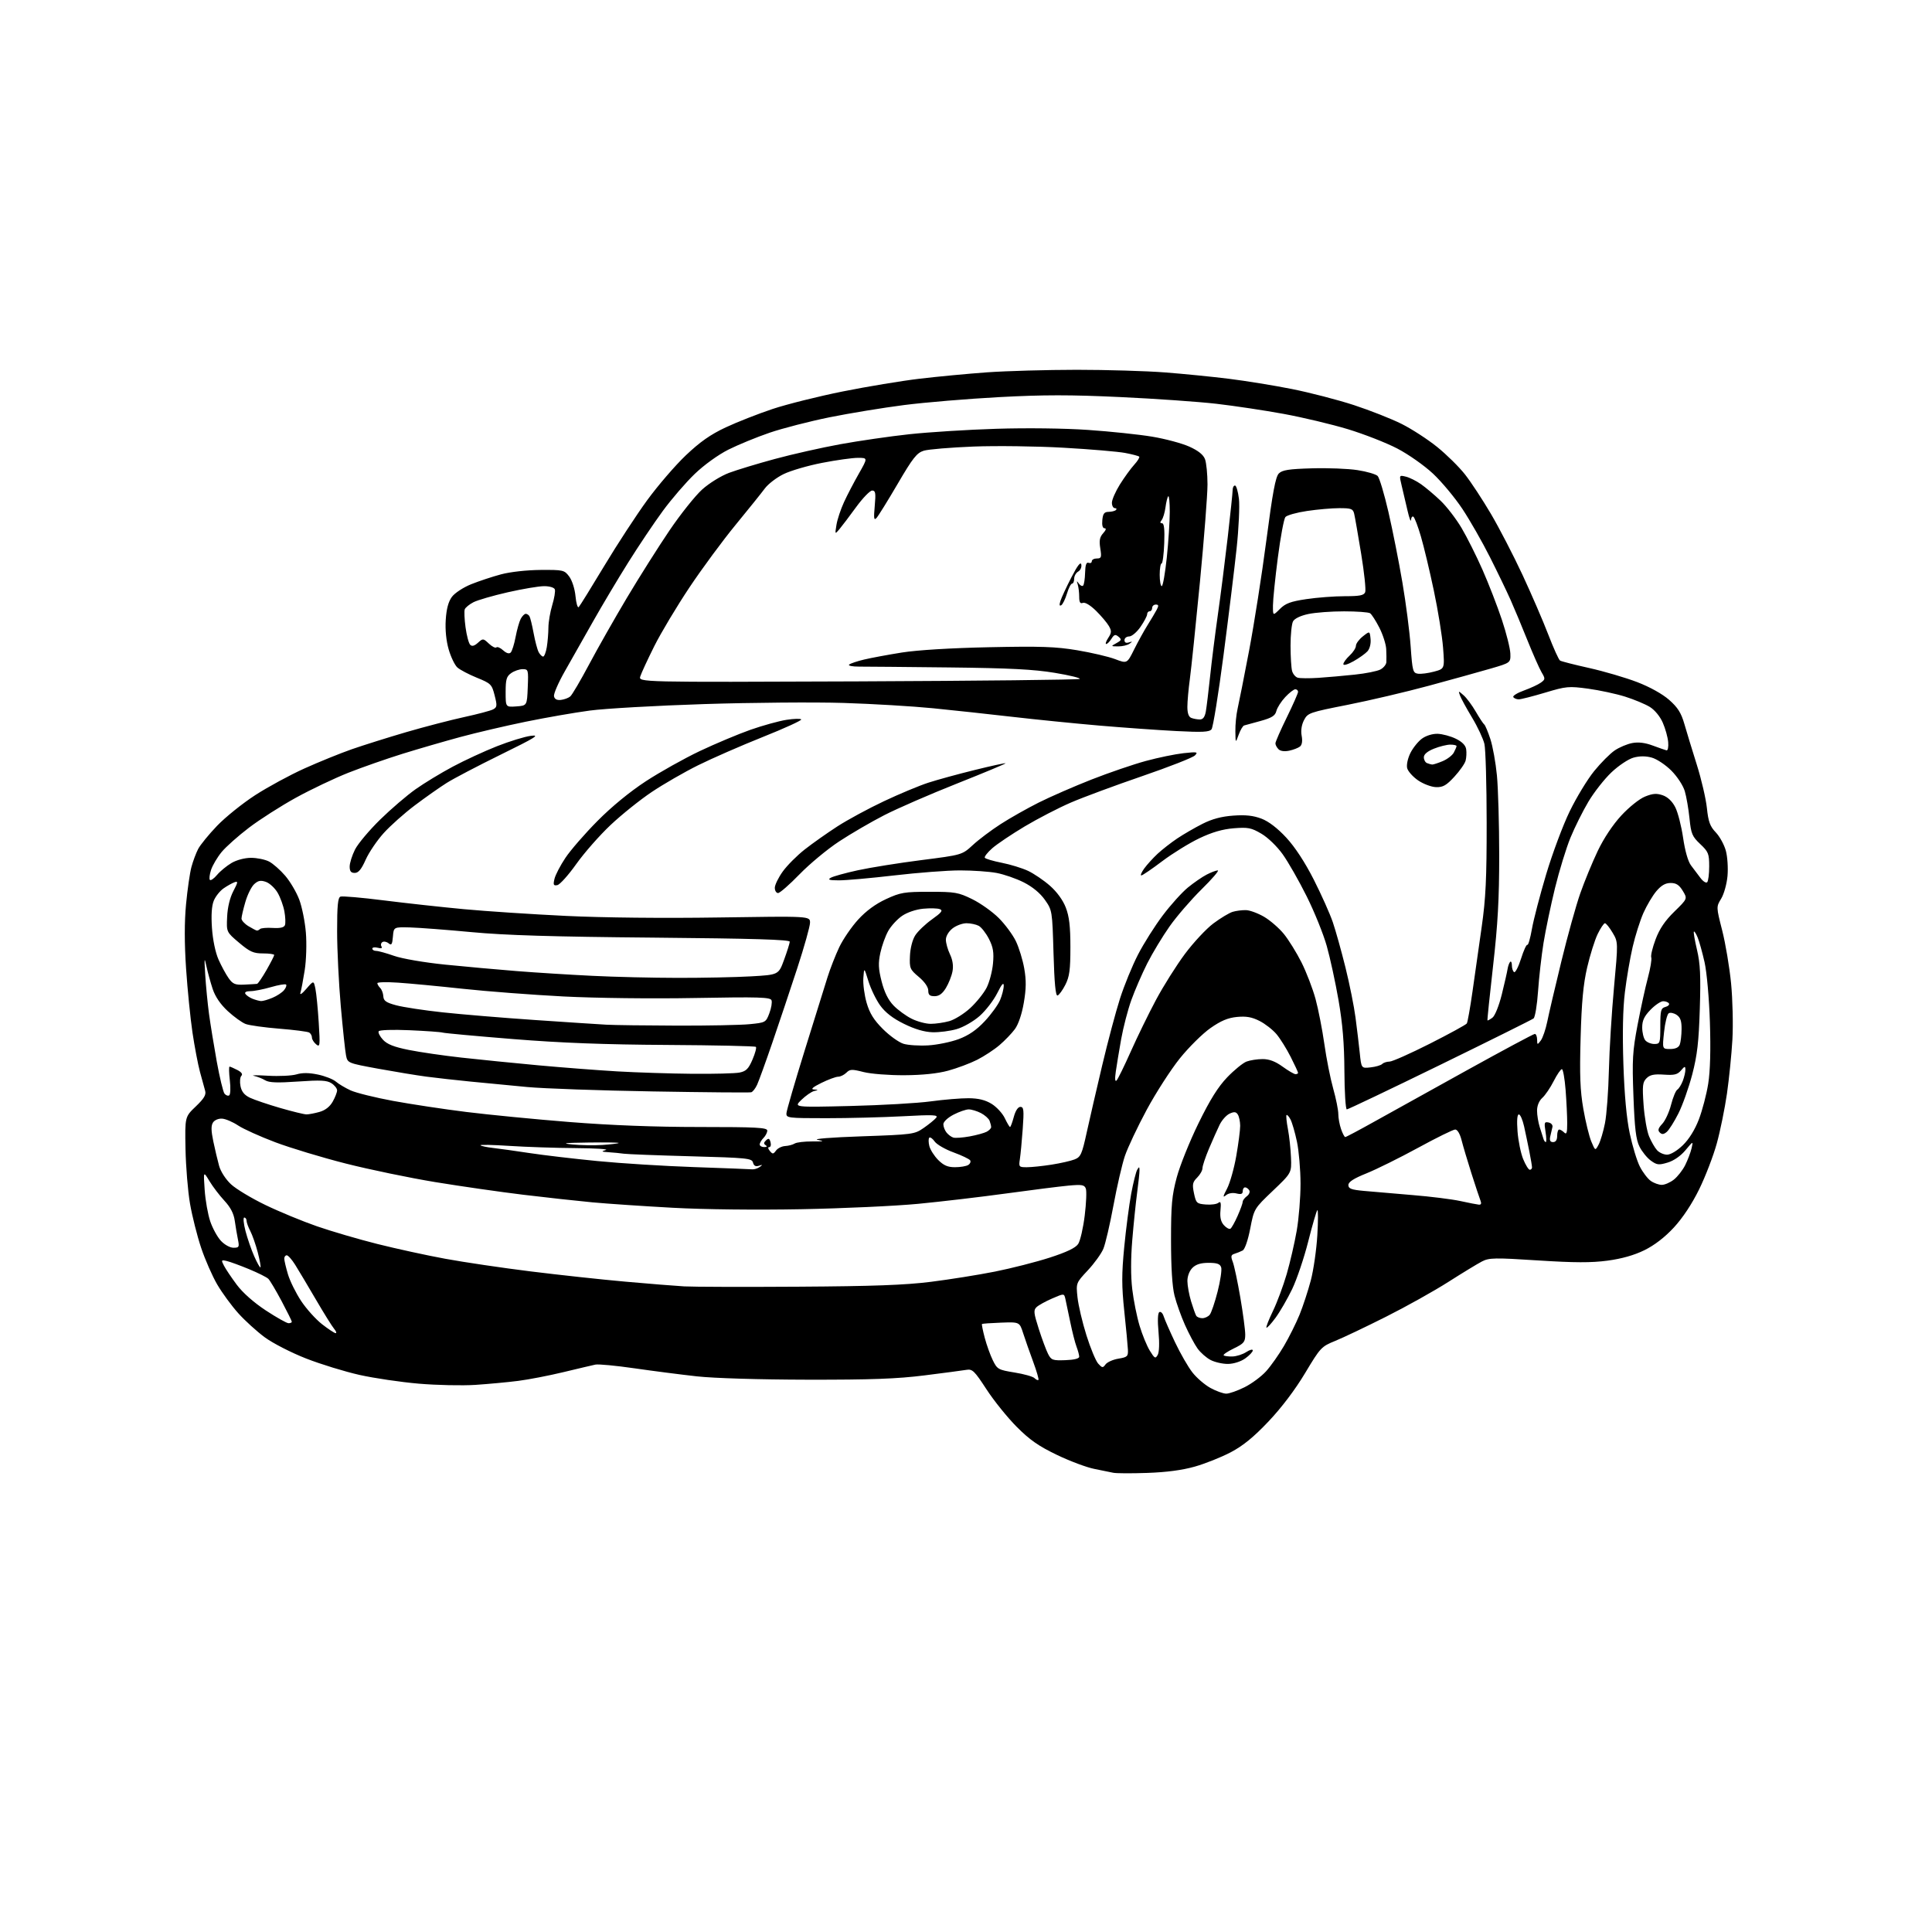 <?xml version="1.0" encoding="UTF-8" standalone="no"?>
<svg 
  version="1.1" 
  xmlns="http://www.w3.org/2000/svg" 
  xmlns:xlink="http://www.w3.org/1999/xlink" 
  xmlns:svg="http://www.w3.org/2000/svg"
  xmlns:rdf="http://www.w3.org/1999/02/22-rdf-syntax-ns#"
  xmlns:cc="http://creativecommons.org/ns#"
  xmlns:dc="http://purl.org/dc/elements/1.1/"
  viewBox="0 0 768 768"
  width="768"
  height="768"
>
<style>svg {background-color: white; }</style>"
<path stroke="none" fill="black" fill-rule="evenodd" d="M456.00,585.51C449.68,585.73 443.60,585.70 442.50,585.44C441.40,585.19 438.02,584.50 435.00,583.91C431.98,583.32 425.29,580.82 420.14,578.34C412.86,574.85 409.31,572.37 404.14,567.17C400.49,563.50 395.09,556.81 392.15,552.29C387.35,544.92 386.54,544.13 384.15,544.54C382.69,544.78 375.20,545.78 367.50,546.74C356.61,548.11 346.29,548.49 321.00,548.45C301.77,548.41 283.80,547.87 277.00,547.12C270.68,546.42 259.51,544.98 252.18,543.92C244.86,542.86 237.88,542.20 236.68,542.45C235.48,542.70 229.78,544.05 224.00,545.44C218.22,546.83 210.12,548.40 206.00,548.92C201.88,549.45 194.22,550.16 189.00,550.51C183.78,550.85 173.65,550.64 166.50,550.03C159.35,549.42 148.73,547.85 142.90,546.55C137.07,545.24 127.52,542.31 121.67,540.02C115.78,537.72 108.46,533.96 105.26,531.61C102.09,529.27 97.34,524.96 94.71,522.02C92.07,519.09 88.32,513.97 86.37,510.64C84.42,507.32 81.53,500.73 79.95,496.01C78.37,491.29 76.38,483.39 75.53,478.46C74.68,473.53 73.88,463.75 73.74,456.73C73.50,443.96 73.50,443.96 77.83,439.83C81.12,436.69 82.01,435.20 81.55,433.60C81.22,432.45 80.30,429.08 79.50,426.13C78.70,423.17 77.36,416.12 76.51,410.44C75.67,404.77 74.53,393.35 73.97,385.06C73.29,374.96 73.29,366.51 73.96,359.42C74.51,353.61 75.47,346.97 76.09,344.67C76.70,342.38 77.91,339.15 78.76,337.50C79.61,335.86 83.01,331.69 86.31,328.25C89.61,324.82 96.41,319.35 101.41,316.11C106.42,312.87 115.23,308.08 121.01,305.48C126.78,302.88 135.28,299.43 139.89,297.82C144.50,296.22 154.23,293.16 161.50,291.03C168.78,288.91 179.12,286.22 184.49,285.05C189.85,283.89 195.05,282.51 196.02,281.99C197.61,281.14 197.68,280.54 196.62,276.41C195.51,272.03 195.14,271.67 189.55,269.40C186.31,268.08 182.82,266.24 181.80,265.32C180.79,264.40 179.24,261.19 178.37,258.20C177.37,254.77 176.93,250.38 177.19,246.38C177.47,242.03 178.24,239.15 179.64,237.26C180.78,235.72 184.17,233.50 187.30,232.24C190.39,231.00 195.75,229.22 199.21,228.30C202.85,227.33 209.46,226.60 214.88,226.56C223.91,226.50 224.33,226.60 226.27,229.18C227.41,230.70 228.49,234.06 228.77,236.99C229.04,239.82 229.62,241.77 230.06,241.32C230.50,240.87 235.05,233.52 240.18,225.00C245.30,216.47 252.98,204.72 257.23,198.89C261.49,193.06 268.41,185.01 272.62,181.01C278.28,175.64 282.43,172.73 288.49,169.89C293.00,167.78 301.38,164.49 307.10,162.58C312.82,160.68 325.38,157.54 335.00,155.61C344.62,153.68 358.35,151.40 365.50,150.55C372.65,149.70 384.80,148.55 392.50,148.00C400.20,147.46 416.20,147.01 428.05,147.00C439.90,147.00 455.65,147.47 463.05,148.04C470.45,148.61 481.90,149.75 488.50,150.57C495.10,151.39 506.35,153.21 513.50,154.63C520.65,156.05 531.76,158.93 538.20,161.03C544.63,163.14 553.18,166.51 557.20,168.53C561.21,170.54 567.56,174.66 571.30,177.68C575.04,180.70 580.03,185.62 582.38,188.62C584.73,191.61 589.36,198.66 592.67,204.28C595.98,209.90 601.62,220.80 605.21,228.50C608.79,236.20 613.41,246.89 615.47,252.26C617.53,257.62 619.63,262.27 620.15,262.59C620.66,262.91 625.90,264.25 631.79,265.56C637.68,266.88 646.23,269.39 650.79,271.14C655.84,273.08 660.81,275.84 663.51,278.21C666.96,281.25 668.29,283.37 669.57,287.81C670.47,290.94 672.69,298.23 674.51,304.00C676.33,309.77 678.13,317.52 678.52,321.22C679.09,326.68 679.76,328.49 682.06,330.90C683.61,332.53 685.41,335.81 686.05,338.18C686.70,340.56 686.99,345.08 686.71,348.22C686.43,351.37 685.30,355.42 684.20,357.22C682.21,360.50 682.21,360.50 684.60,369.87C685.91,375.02 687.50,384.47 688.13,390.87C688.75,397.27 688.99,407.31 688.66,413.19C688.33,419.07 687.35,428.75 686.50,434.69C685.64,440.64 683.83,449.55 682.46,454.50C681.10,459.45 677.95,467.65 675.46,472.73C672.59,478.58 668.90,484.15 665.38,487.96C661.77,491.86 657.66,495.02 653.66,496.98C649.59,498.98 644.62,500.38 639.00,501.13C632.55,501.99 625.88,501.97 611.38,501.04C594.11,499.93 591.96,499.97 589.10,501.45C587.35,502.35 581.33,506.02 575.71,509.60C570.10,513.18 558.98,519.39 551.00,523.40C543.02,527.42 533.93,531.74 530.79,533.02C525.26,535.26 524.89,535.66 518.79,545.84C514.85,552.42 509.42,559.59 504.26,565.04C498.33,571.30 494.11,574.74 489.24,577.30C485.52,579.26 479.10,581.82 474.98,582.99C470.00,584.41 463.66,585.25 456.00,585.51zM487.46,554.00C488.64,554.00 491.92,552.85 494.74,551.44C497.56,550.04 501.42,547.18 503.30,545.09C505.19,543.00 508.39,538.46 510.41,535.01C512.44,531.56 515.21,525.99 516.59,522.62C517.96,519.25 519.97,513.12 521.06,509.00C522.15,504.88 523.32,496.77 523.66,491.00C524.00,485.23 524.00,480.75 523.66,481.06C523.32,481.37 521.69,486.97 520.04,493.50C518.39,500.04 515.51,508.56 513.65,512.44C511.78,516.32 508.81,521.45 507.05,523.84C505.29,526.23 503.66,528.00 503.43,527.76C503.20,527.53 504.37,524.54 506.03,521.11C507.69,517.68 510.14,511.08 511.49,506.45C512.83,501.82 514.62,494.08 515.46,489.26C516.30,484.44 516.99,476.00 516.98,470.50C516.97,465.00 516.33,457.49 515.55,453.80C514.77,450.12 513.61,446.14 512.98,444.97C512.35,443.79 511.65,443.02 511.41,443.25C511.18,443.49 511.43,446.00 511.97,448.83C512.51,451.67 513.06,456.75 513.19,460.12C513.43,466.25 513.43,466.25 505.97,473.36C498.52,480.47 498.52,480.47 496.98,488.40C496.08,493.06 494.84,496.63 493.97,497.09C493.16,497.51 491.72,498.10 490.76,498.39C489.31,498.84 489.19,499.38 490.06,501.66C490.63,503.17 491.98,509.53 493.05,515.80C494.12,522.07 495.00,528.69 495.00,530.51C495.00,533.45 494.49,534.07 490.45,536.03C487.94,537.24 486.14,538.47 486.43,538.77C486.73,539.06 488.30,539.27 489.92,539.22C491.54,539.18 494.02,538.38 495.43,537.45C496.84,536.53 498.00,536.24 498.00,536.82C498.00,537.39 496.65,538.82 495.01,539.99C493.26,541.24 490.42,542.15 488.18,542.18C486.07,542.21 482.95,541.51 481.25,540.63C479.55,539.75 477.20,537.68 476.03,536.04C474.85,534.39 472.63,530.22 471.08,526.77C469.53,523.32 467.64,518.02 466.88,515.00C465.98,511.42 465.50,503.73 465.50,493.00C465.50,478.97 465.84,475.23 467.78,468.00C469.04,463.32 472.93,453.65 476.43,446.50C481.01,437.14 484.21,432.03 487.84,428.24C490.62,425.35 494.07,422.54 495.51,421.99C496.95,421.45 499.83,421.00 501.92,421.00C504.53,421.00 506.98,421.92 509.84,424.00C512.12,425.65 514.44,427.00 514.99,427.00C515.55,427.00 516.00,426.76 516.00,426.47C516.00,426.18 514.68,423.32 513.06,420.12C511.44,416.92 508.91,412.86 507.44,411.11C505.96,409.35 502.93,406.98 500.70,405.85C497.66,404.30 495.42,403.90 491.74,404.25C488.11,404.60 485.34,405.76 481.16,408.69C478.05,410.87 472.57,416.29 469.00,420.73C465.43,425.17 459.50,434.36 455.84,441.15C452.18,447.94 448.28,456.21 447.16,459.52C446.04,462.84 444.00,471.69 442.61,479.20C441.22,486.71 439.42,494.45 438.60,496.41C437.79,498.36 435.00,502.22 432.42,504.98C427.72,510.01 427.72,510.01 428.33,515.76C428.67,518.91 430.26,525.69 431.88,530.82C433.49,535.94 435.59,541.00 436.55,542.06C438.14,543.81 438.40,543.84 439.48,542.36C440.13,541.47 442.43,540.45 444.58,540.09C448.16,539.50 448.49,539.19 448.36,536.47C448.28,534.84 447.64,527.97 446.92,521.22C445.86,511.20 445.86,506.49 446.90,495.72C447.60,488.45 448.85,478.91 449.67,474.51C450.49,470.12 451.57,465.84 452.05,465.01C452.82,463.71 452.94,463.73 452.97,465.18C452.99,466.10 452.56,470.15 452.02,474.18C451.48,478.20 450.61,486.68 450.09,493.00C449.48,500.31 449.48,507.41 450.09,512.50C450.61,516.90 451.92,523.42 453.00,527.00C454.07,530.58 455.91,535.05 457.08,536.94C458.98,540.03 459.31,540.20 460.21,538.59C460.81,537.51 460.94,533.88 460.53,529.50C460.11,524.95 460.23,521.98 460.85,521.59C461.40,521.25 462.18,521.99 462.57,523.24C462.96,524.48 464.99,529.13 467.09,533.56C469.19,537.99 472.30,543.39 474.00,545.56C475.69,547.73 478.93,550.51 481.20,551.75C483.46,552.99 486.28,554.00 487.46,554.00zM412.79,548.54C413.03,548.31 412.08,545.05 410.70,541.31C409.31,537.56 407.53,532.48 406.73,530.00C405.29,525.50 405.29,525.50 397.96,525.77C393.93,525.92 390.51,526.16 390.35,526.31C390.20,526.47 390.69,528.92 391.44,531.76C392.19,534.60 393.63,538.63 394.65,540.71C396.41,544.31 396.82,544.54 403.29,545.59C407.03,546.19 410.60,547.20 411.22,547.82C411.85,548.45 412.56,548.77 412.79,548.54zM423.49,540.69C426.96,540.57 429.00,540.06 429.00,539.32C429.00,538.66 428.52,536.87 427.94,535.34C427.35,533.80 426.23,529.39 425.44,525.52C424.65,521.66 423.78,517.51 423.50,516.31C422.99,514.12 422.99,514.12 418.25,516.17C415.64,517.30 412.85,518.84 412.05,519.60C410.78,520.80 410.90,521.91 412.92,528.24C414.20,532.23 415.86,536.71 416.62,538.19C417.88,540.67 418.44,540.87 423.49,540.69zM133.40,529.95C133.90,529.98 133.65,529.21 132.84,528.25C132.02,527.29 128.73,522.00 125.52,516.50C122.30,511.00 118.62,504.81 117.32,502.75C116.03,500.69 114.53,499.00 113.99,499.00C113.44,499.00 113.00,499.59 113.00,500.32C113.00,501.04 113.66,503.86 114.47,506.57C115.28,509.28 117.65,514.06 119.72,517.18C121.80,520.31 125.53,524.45 128.00,526.38C130.47,528.31 132.91,529.92 133.40,529.95zM114.70,526.00C115.42,526.00 116.00,525.74 116.00,525.42C116.00,525.10 114.16,521.39 111.92,517.17C109.67,512.95 107.31,508.98 106.67,508.35C106.03,507.72 102.58,505.99 99.00,504.51C95.42,503.03 91.44,501.57 90.14,501.27C87.94,500.76 87.86,500.88 89.02,503.11C89.69,504.43 91.98,507.83 94.10,510.68C96.50,513.90 100.88,517.77 105.68,520.93C109.93,523.72 113.99,526.00 114.70,526.00zM477.94,524.00C478.94,524.00 480.26,523.39 480.88,522.64C481.50,521.90 482.91,517.76 484.01,513.45C485.11,509.15 485.76,504.81 485.44,503.81C485.00,502.42 483.83,502.00 480.43,502.00C477.33,502.00 475.40,502.60 474.00,504.00C472.81,505.19 472.00,507.32 472.01,509.25C472.02,511.04 472.68,514.65 473.47,517.29C474.27,519.92 475.19,522.50 475.52,523.04C475.85,523.57 476.94,524.00 477.94,524.00zM317.50,511.48C346.95,511.30 359.81,510.83 370.00,509.55C377.43,508.62 388.90,506.79 395.50,505.48C402.10,504.16 411.92,501.66 417.32,499.91C424.11,497.71 427.58,496.04 428.60,494.48C429.41,493.25 430.58,488.18 431.19,483.22C431.80,478.27 432.00,473.43 431.63,472.47C431.06,470.98 430.05,470.81 424.73,471.30C421.30,471.62 410.18,473.02 400.00,474.42C389.82,475.82 374.07,477.67 365.00,478.54C355.93,479.41 335.00,480.37 318.50,480.68C300.78,481.02 279.90,480.79 267.50,480.11C255.95,479.48 241.55,478.51 235.50,477.95C229.45,477.38 217.07,476.03 208.00,474.93C198.93,473.83 183.18,471.57 173.00,469.90C162.82,468.22 146.82,464.91 137.43,462.52C128.04,460.14 115.45,456.33 109.45,454.07C103.45,451.81 96.80,448.81 94.68,447.41C92.56,446.00 89.69,444.77 88.30,444.68C86.87,444.58 85.30,445.24 84.68,446.20C83.87,447.44 83.90,449.44 84.79,453.70C85.45,456.89 86.50,461.28 87.10,463.46C87.75,465.76 89.74,468.84 91.86,470.80C93.86,472.65 100.00,476.35 105.50,479.00C111.00,481.66 120.21,485.46 125.97,487.46C131.72,489.45 142.52,492.62 149.97,494.49C157.41,496.36 169.57,499.02 177.00,500.38C184.43,501.75 199.72,504.01 211.00,505.41C222.28,506.81 239.15,508.64 248.50,509.47C257.85,510.31 268.43,511.15 272.00,511.36C275.57,511.56 296.05,511.62 317.50,511.48zM103.54,503.79C103.75,503.58 103.26,500.90 102.46,497.82C101.65,494.74 100.32,490.93 99.50,489.36C98.68,487.79 98.01,485.94 98.01,485.25C98.00,484.56 97.59,484.00 97.09,484.00C96.60,484.00 96.82,486.41 97.59,489.36C98.36,492.31 99.93,496.85 101.08,499.44C102.23,502.04 103.34,504.00 103.54,503.79zM92.81,496.00C95.03,496.00 95.19,495.71 94.59,492.75C94.22,490.96 93.66,487.61 93.33,485.31C92.93,482.41 91.65,479.94 89.21,477.31C87.26,475.21 84.58,471.70 83.26,469.50C80.84,465.50 80.84,465.50 81.36,473.00C81.64,477.12 82.64,482.75 83.57,485.50C84.50,488.25 86.41,491.74 87.82,493.25C89.26,494.80 91.44,496.00 92.81,496.00zM489.11,488.43C489.57,488.15 490.86,485.85 491.97,483.33C493.09,480.81 494.00,478.29 494.00,477.73C494.00,477.18 494.74,476.18 495.65,475.51C496.56,474.85 496.99,473.79 496.59,473.15C496.20,472.52 495.46,472.00 494.94,472.00C494.42,472.00 494.00,472.68 494.00,473.52C494.00,474.64 493.34,474.87 491.49,474.41C489.97,474.03 488.32,474.32 487.32,475.14C486.02,476.21 486.12,475.64 487.77,472.50C488.92,470.30 490.58,464.45 491.44,459.50C492.31,454.55 493.00,449.15 492.99,447.50C492.98,445.85 492.56,443.85 492.06,443.06C491.35,441.93 490.62,441.85 488.80,442.68C487.50,443.27 485.71,445.27 484.81,447.13C483.91,448.98 482.01,453.26 480.58,456.63C479.16,459.99 478.00,463.48 478.00,464.38C478.00,465.27 477.05,466.95 475.88,468.12C474.06,469.94 473.89,470.81 474.63,474.37C475.45,478.26 475.73,478.52 479.32,478.81C481.42,478.99 483.68,478.68 484.34,478.13C485.25,477.38 485.45,478.11 485.16,481.12C484.89,483.91 485.30,485.67 486.52,487.03C487.48,488.09 488.64,488.72 489.11,488.43zM587.86,478.87C588.76,478.96 588.98,478.42 588.51,477.25C588.13,476.29 586.52,471.45 584.94,466.50C583.37,461.55 581.59,455.59 581.00,453.25C580.35,450.69 579.34,449.00 578.47,449.00C577.67,449.00 571.03,452.27 563.72,456.26C556.40,460.25 547.18,464.82 543.21,466.42C538.09,468.48 536.00,469.83 536.00,471.08C536.00,472.51 537.17,472.95 542.25,473.41C545.69,473.73 554.35,474.47 561.50,475.06C568.65,475.64 577.20,476.71 580.50,477.43C583.80,478.15 587.11,478.80 587.86,478.87zM660.59,471.00C661.77,471.00 663.93,470.06 665.39,468.91C666.86,467.75 668.88,465.17 669.89,463.16C670.89,461.14 672.03,458.15 672.42,456.50C673.11,453.50 673.11,453.50 670.00,457.23C668.10,459.51 665.36,461.41 662.91,462.14C659.39,463.20 658.62,463.11 656.21,461.35C654.72,460.26 652.70,457.76 651.72,455.79C650.32,452.99 649.80,448.62 649.32,435.76C648.77,421.21 648.96,417.95 650.96,407.41C652.21,400.86 654.05,392.43 655.06,388.68C656.06,384.93 656.67,381.29 656.40,380.59C656.13,379.89 656.90,376.66 658.12,373.41C659.68,369.24 661.87,366.00 665.58,362.38C670.83,357.25 670.83,357.25 668.93,354.13C667.50,351.77 666.31,351.00 664.10,351.00C662.03,351.00 660.38,351.95 658.43,354.25C656.92,356.04 654.61,359.93 653.29,362.90C651.97,365.87 650.04,371.95 649.01,376.40C647.97,380.86 646.58,388.97 645.92,394.44C645.12,400.95 644.92,410.78 645.32,422.94C645.73,435.23 646.58,444.56 647.85,450.56C648.91,455.54 650.71,461.48 651.87,463.74C653.03,466.01 654.98,468.57 656.21,469.43C657.44,470.30 659.41,471.00 660.59,471.00zM299.00,464.83C299.82,464.90 301.18,464.48 302.00,463.89C303.25,462.99 303.19,462.91 301.66,463.41C300.39,463.82 299.66,463.43 299.33,462.15C298.88,460.43 297.07,460.25 274.67,459.64C261.38,459.28 249.38,458.82 248.00,458.62C246.62,458.42 243.93,458.15 242.00,458.03C239.04,457.84 238.86,457.70 240.82,457.15C242.10,456.79 236.70,456.45 228.82,456.39C220.95,456.34 209.10,455.94 202.50,455.51C195.90,455.08 190.72,454.97 191.00,455.27C191.28,455.57 193.53,456.05 196.00,456.33C198.47,456.61 205.00,457.52 210.50,458.36C216.00,459.20 228.15,460.63 237.50,461.54C246.85,462.46 264.18,463.54 276.00,463.94C287.82,464.35 298.18,464.75 299.00,464.83zM608.11,465.00C608.60,465.00 609.00,464.57 609.00,464.05C609.00,463.53 608.53,460.71 607.95,457.80C607.37,454.88 606.43,450.36 605.85,447.75C605.27,445.14 604.33,443.00 603.77,443.00C603.10,443.00 602.92,445.44 603.24,449.75C603.52,453.46 604.53,458.41 605.48,460.75C606.44,463.09 607.62,465.00 608.11,465.00zM379.67,463.98C381.78,463.98 384.12,463.58 384.88,463.10C385.64,462.62 385.99,461.79 385.66,461.26C385.33,460.73 382.36,459.31 379.06,458.10C375.75,456.90 372.38,454.95 371.55,453.77C370.72,452.59 369.76,451.91 369.40,452.26C369.05,452.62 369.06,454.11 369.43,455.58C369.80,457.05 371.39,459.55 372.97,461.13C375.15,463.30 376.78,464.00 379.67,463.98zM408.20,463.99C410.02,463.99 414.43,463.53 418.00,462.97C421.57,462.41 425.71,461.47 427.19,460.88C429.60,459.92 430.10,458.81 431.99,450.15C433.16,444.84 435.92,432.85 438.14,423.50C440.35,414.15 443.53,402.23 445.20,397.00C446.87,391.77 450.09,383.90 452.36,379.50C454.62,375.10 459.05,368.08 462.20,363.91C465.34,359.73 469.85,354.73 472.21,352.80C474.57,350.87 477.94,348.55 479.70,347.65C481.46,346.74 483.44,346.00 484.09,346.00C484.75,346.00 481.86,349.37 477.68,353.48C473.50,357.60 467.77,364.23 464.95,368.23C462.13,372.23 458.11,378.88 456.03,383.00C453.95,387.12 451.12,393.66 449.73,397.52C448.34,401.39 446.53,408.36 445.69,413.02C444.86,417.69 443.89,423.52 443.54,426.00C443.13,428.90 443.24,430.14 443.86,429.50C444.39,428.95 446.93,423.77 449.50,418.00C452.07,412.23 456.57,403.00 459.51,397.50C462.44,392.00 467.63,383.77 471.02,379.21C474.42,374.65 479.52,369.18 482.35,367.07C485.18,364.96 488.62,362.89 490.00,362.47C491.37,362.05 493.75,361.75 495.30,361.79C496.84,361.83 500.08,363.03 502.49,364.44C504.90,365.85 508.44,368.92 510.35,371.26C512.25,373.59 515.41,378.69 517.37,382.58C519.32,386.48 521.83,393.01 522.94,397.08C524.05,401.16 525.63,409.23 526.45,415.00C527.26,420.77 528.85,428.76 529.97,432.74C531.09,436.72 532.00,441.26 532.00,442.84C532.00,444.41 532.49,447.12 533.10,448.85C533.70,450.58 534.45,452.00 534.76,452.00C535.07,452.00 540.09,449.34 545.91,446.09C551.74,442.84 568.36,433.62 582.86,425.59C597.35,417.57 609.61,411.00 610.11,411.00C610.60,411.00 611.01,412.01 611.03,413.25C611.06,415.41 611.12,415.43 612.49,413.62C613.27,412.58 614.43,409.20 615.06,406.12C615.68,403.03 618.21,392.22 620.68,382.10C623.15,371.97 626.52,359.82 628.19,355.10C629.85,350.37 632.96,342.81 635.11,338.30C637.52,333.24 641.11,327.84 644.51,324.16C647.63,320.79 651.73,317.52 653.95,316.64C657.03,315.40 658.55,315.30 660.98,316.14C662.96,316.83 664.75,318.54 665.95,320.90C666.98,322.93 668.38,328.39 669.06,333.04C669.81,338.21 671.03,342.47 672.19,344.00C673.23,345.38 674.93,347.62 675.96,349.00C676.99,350.38 678.19,351.14 678.63,350.70C679.07,350.26 679.43,347.42 679.43,344.39C679.43,339.37 679.11,338.58 675.86,335.52C672.66,332.50 672.22,331.44 671.60,325.32C671.22,321.57 670.38,316.70 669.73,314.50C669.06,312.24 666.72,308.68 664.37,306.32C662.08,304.03 658.58,301.70 656.60,301.16C654.20,300.49 651.78,300.50 649.35,301.17C647.32,301.73 643.42,304.33 640.60,307.00C637.79,309.65 633.67,314.90 631.43,318.66C629.19,322.42 625.97,328.88 624.28,333.00C622.59,337.12 619.83,346.12 618.14,353.00C616.46,359.88 614.41,369.68 613.58,374.78C612.76,379.88 611.78,388.54 611.40,394.03C611.02,399.51 610.22,404.38 609.61,404.85C609.00,405.33 592.25,413.65 572.38,423.36C552.52,433.06 535.87,441.00 535.38,441.00C534.90,441.00 534.46,434.14 534.42,425.75C534.36,414.74 533.70,406.90 532.08,397.56C530.84,390.44 528.74,380.77 527.41,376.06C526.09,371.35 522.50,362.47 519.44,356.33C516.38,350.18 512.08,342.65 509.89,339.59C507.63,336.43 503.97,332.89 501.39,331.39C497.40,329.05 496.12,328.80 490.45,329.25C485.97,329.61 481.82,330.82 476.76,333.23C472.77,335.13 466.13,339.23 462.00,342.34C457.88,345.46 454.14,348.00 453.69,348.00C453.23,348.00 453.76,346.76 454.84,345.25C455.93,343.74 458.33,341.10 460.16,339.39C462.00,337.69 465.52,334.94 468.00,333.28C470.48,331.62 474.98,329.02 478.00,327.49C481.80,325.56 485.59,324.55 490.25,324.22C495.16,323.86 498.22,324.20 501.46,325.43C504.32,326.52 507.84,329.22 511.33,332.99C514.79,336.73 518.73,342.75 522.25,349.67C525.27,355.63 528.68,363.25 529.82,366.61C530.96,369.97 533.23,378.07 534.85,384.61C536.47,391.15 538.27,400.10 538.84,404.50C539.42,408.90 540.18,415.25 540.53,418.60C541.16,424.71 541.16,424.71 544.83,424.30C546.85,424.08 548.93,423.47 549.45,422.95C549.97,422.43 551.28,422.00 552.36,422.00C553.44,422.00 560.66,418.79 568.41,414.87C576.16,410.95 582.76,407.34 583.08,406.84C583.40,406.35 584.41,400.66 585.33,394.22C586.25,387.77 587.90,376.20 588.99,368.50C590.61,357.19 590.99,349.21 590.97,327.00C590.96,311.88 590.56,297.80 590.08,295.73C589.59,293.65 587.38,288.92 585.15,285.23C582.92,281.53 580.78,277.60 580.38,276.50C579.67,274.53 579.69,274.53 581.82,276.40C583.01,277.44 585.18,280.37 586.65,282.90C588.12,285.43 589.64,287.73 590.02,288.00C590.39,288.27 591.48,290.86 592.43,293.74C593.38,296.62 594.56,303.15 595.05,308.24C595.54,313.33 595.95,327.62 595.96,340.00C595.96,357.40 595.41,367.37 593.52,383.96C592.18,395.76 591.17,405.51 591.29,405.62C591.41,405.74 592.29,405.26 593.25,404.56C594.25,403.83 595.84,399.89 596.98,395.34C598.06,390.97 599.10,386.42 599.28,385.22C599.47,384.03 599.93,382.74 600.31,382.36C600.69,381.98 601.00,382.62 601.00,383.77C601.00,384.93 601.40,386.13 601.89,386.43C602.37,386.73 603.61,384.33 604.64,381.08C605.66,377.84 606.79,375.37 607.15,375.59C607.50,375.81 608.32,372.96 608.97,369.25C609.62,365.54 612.17,355.76 614.64,347.50C617.11,339.25 621.31,328.00 623.99,322.50C626.66,317.00 631.03,309.81 633.70,306.52C636.37,303.24 640.05,299.53 641.89,298.30C643.72,297.06 646.86,295.74 648.85,295.37C651.28,294.91 653.97,295.24 656.99,296.37C659.47,297.29 661.94,298.15 662.47,298.28C663.00,298.40 663.30,296.93 663.13,295.00C662.97,293.07 662.00,289.60 660.98,287.28C659.90,284.79 657.77,282.21 655.82,281.01C653.99,279.89 649.58,278.05 646.00,276.92C642.42,275.80 635.82,274.38 631.31,273.76C623.60,272.72 622.61,272.81 614.22,275.33C609.32,276.80 604.59,278.00 603.71,278.00C602.84,278.00 601.87,277.59 601.56,277.10C601.26,276.60 603.17,275.42 605.83,274.47C608.48,273.51 611.49,272.11 612.53,271.35C614.30,270.06 614.32,269.80 612.80,267.24C611.91,265.73 609.38,260.00 607.17,254.50C604.97,249.00 601.96,241.80 600.49,238.50C599.03,235.20 595.34,227.55 592.29,221.50C589.25,215.45 584.32,206.82 581.34,202.33C578.36,197.83 573.09,191.51 569.64,188.28C566.18,185.04 559.82,180.57 555.43,178.29C551.07,176.02 542.22,172.56 535.77,170.60C529.32,168.65 517.85,165.92 510.27,164.53C502.70,163.14 490.71,161.34 483.64,160.52C476.56,159.70 459.33,158.49 445.33,157.84C425.47,156.91 414.91,156.91 397.19,157.86C384.71,158.53 367.68,159.95 359.34,161.02C351.00,162.09 337.68,164.28 329.75,165.88C321.82,167.49 311.09,170.25 305.91,172.02C300.74,173.79 293.37,176.82 289.54,178.74C285.50,180.77 279.90,184.81 276.19,188.37C272.68,191.74 266.96,198.36 263.49,203.09C260.03,207.81 253.83,217.03 249.73,223.59C245.62,230.14 239.34,240.68 235.77,247.00C232.20,253.32 227.16,262.22 224.57,266.77C221.98,271.32 220.02,275.82 220.22,276.77C220.46,277.93 221.37,278.41 222.96,278.23C224.27,278.08 225.94,277.47 226.67,276.86C227.40,276.26 230.77,270.53 234.17,264.13C237.57,257.73 244.35,245.79 249.23,237.60C254.12,229.40 261.72,217.38 266.12,210.88C270.52,204.39 276.37,197.06 279.11,194.59C281.90,192.08 286.60,189.17 289.80,187.97C292.93,186.80 301.12,184.31 308.00,182.45C314.88,180.58 326.57,177.95 334.00,176.59C341.43,175.24 353.80,173.44 361.50,172.61C369.20,171.78 384.73,170.80 396.00,170.45C408.01,170.07 423.13,170.25 432.50,170.90C441.30,171.50 452.77,172.71 458.00,173.58C463.23,174.45 469.86,176.23 472.75,177.53C476.31,179.13 478.33,180.74 479.00,182.51C479.55,183.95 480.00,188.48 480.00,192.58C480.00,196.67 478.65,214.08 477.00,231.26C475.34,248.44 473.54,265.80 473.00,269.82C472.45,273.85 472.00,278.86 472.00,280.97C472.00,283.53 472.52,284.99 473.58,285.39C474.45,285.73 475.98,286.00 476.97,286.00C478.23,286.00 478.95,285.01 479.35,282.75C479.66,280.96 480.41,274.77 481.02,269.00C481.62,263.23 483.01,252.20 484.10,244.50C485.20,236.80 486.97,222.85 488.05,213.50C489.12,204.15 490.00,195.71 490.00,194.75C490.00,193.79 490.42,193.00 490.93,193.00C491.44,193.00 492.14,195.36 492.49,198.25C492.83,201.14 492.42,210.03 491.57,218.00C490.72,225.97 488.37,245.10 486.36,260.50C484.35,275.90 482.21,289.12 481.61,289.89C480.74,291.01 478.02,291.14 467.51,290.60C460.36,290.23 446.62,289.25 437.00,288.43C427.38,287.60 411.85,286.04 402.50,284.96C393.15,283.88 378.92,282.34 370.87,281.54C362.82,280.74 346.84,279.79 335.37,279.43C323.89,279.07 298.96,279.27 279.97,279.88C260.97,280.49 240.50,281.65 234.47,282.46C228.43,283.26 216.97,285.26 209.00,286.89C201.03,288.52 189.32,291.26 183.00,292.97C176.68,294.68 166.32,297.69 160.00,299.65C153.68,301.62 144.00,305.00 138.50,307.17C133.00,309.35 123.62,313.81 117.65,317.09C111.68,320.38 103.29,325.74 99.00,329.00C94.70,332.27 89.80,336.63 88.10,338.69C86.40,340.76 84.51,343.95 83.90,345.79C83.30,347.63 83.09,349.42 83.44,349.78C83.80,350.13 85.08,349.23 86.29,347.78C87.51,346.33 90.08,344.21 92.00,343.07C94.07,341.85 97.26,341.01 99.80,341.00C102.16,341.00 105.38,341.66 106.95,342.47C108.52,343.28 111.42,345.84 113.39,348.14C115.37,350.45 117.88,354.73 118.97,357.64C120.06,360.55 121.24,366.44 121.59,370.72C121.95,375.08 121.75,381.65 121.13,385.65C120.51,389.59 119.74,393.64 119.42,394.65C119.08,395.71 120.08,395.04 121.75,393.10C124.69,389.70 124.69,389.70 125.39,393.10C125.77,394.97 126.36,401.00 126.70,406.50C127.28,415.75 127.20,416.40 125.66,415.13C124.75,414.37 124.00,413.16 124.00,412.44C124.00,411.71 123.51,410.82 122.92,410.45C122.33,410.09 116.99,409.39 111.05,408.92C105.12,408.44 99.08,407.60 97.64,407.05C96.20,406.50 93.01,404.21 90.56,401.95C87.64,399.25 85.57,396.22 84.53,393.10C83.67,390.49 82.53,386.36 82.02,383.92C81.24,380.26 81.16,380.88 81.58,387.50C81.85,391.90 82.53,398.88 83.08,403.00C83.64,407.12 85.03,415.68 86.17,422.00C87.32,428.32 88.70,434.06 89.24,434.74C89.78,435.42 90.63,435.73 91.11,435.43C91.60,435.13 91.72,432.43 91.36,429.44C91.01,426.45 90.96,424.00 91.25,424.00C91.54,424.00 92.93,424.60 94.35,425.34C96.02,426.21 96.58,427.02 95.95,427.65C95.41,428.19 95.26,430.03 95.60,431.75C96.04,433.96 97.15,435.32 99.38,436.38C101.12,437.20 106.52,439.03 111.38,440.44C116.24,441.85 120.96,443.00 121.86,442.99C122.76,442.99 125.08,442.55 127.00,442.01C129.28,441.37 131.11,439.94 132.25,437.93C133.21,436.23 134.00,434.21 134.00,433.44C134.00,432.67 132.99,431.39 131.75,430.60C129.93,429.43 127.39,429.30 118.50,429.92C110.29,430.50 106.97,430.38 105.43,429.44C104.29,428.75 102.26,427.95 100.93,427.67C99.59,427.38 102.10,427.36 106.50,427.62C110.90,427.88 116.02,427.63 117.87,427.08C120.17,426.39 122.86,426.41 126.37,427.15C129.19,427.74 132.40,429.00 133.50,429.94C134.60,430.89 137.25,432.47 139.38,433.45C141.52,434.42 149.10,436.30 156.22,437.62C163.35,438.93 176.45,440.92 185.34,442.02C194.23,443.13 212.69,444.93 226.37,446.02C242.81,447.33 260.36,448.00 278.12,448.00C300.75,448.00 305.00,448.23 305.00,449.43C305.00,450.21 304.32,451.53 303.50,452.36C302.68,453.18 302.00,454.34 302.00,454.93C302.00,455.52 302.79,455.99 303.75,455.98C304.87,455.97 305.09,455.70 304.36,455.23C303.53,454.70 303.57,454.18 304.51,453.31C305.52,452.37 305.90,452.52 306.30,454.06C306.58,455.13 306.35,456.00 305.78,456.00C305.18,456.00 305.27,456.62 306.01,457.51C307.12,458.85 307.40,458.84 308.48,457.37C309.14,456.45 310.77,455.65 312.09,455.57C313.42,455.50 315.13,455.05 315.90,454.57C316.66,454.09 319.81,453.72 322.90,453.74C327.55,453.76 327.91,453.66 325.00,453.10C322.99,452.72 330.41,452.12 342.46,451.71C362.86,451.00 363.52,450.91 367.19,448.37C369.26,446.93 371.48,445.13 372.12,444.36C373.11,443.16 371.17,443.07 358.89,443.73C350.98,444.15 337.30,444.50 328.50,444.50C313.12,444.50 312.50,444.42 312.63,442.50C312.70,441.40 315.97,430.15 319.90,417.50C323.83,404.85 327.92,391.75 328.97,388.39C330.03,385.02 332.12,379.69 333.61,376.54C335.11,373.38 338.49,368.44 341.12,365.56C344.29,362.09 348.05,359.33 352.21,357.41C357.95,354.76 359.47,354.50 369.50,354.50C379.65,354.50 380.96,354.73 386.49,357.44C389.78,359.06 394.52,362.43 397.03,364.94C399.54,367.45 402.59,371.58 403.82,374.12C405.05,376.67 406.55,381.55 407.15,384.97C407.98,389.69 407.94,392.99 406.98,398.60C406.21,403.12 404.83,407.19 403.44,409.08C402.19,410.78 399.44,413.64 397.33,415.44C395.22,417.25 391.22,419.87 388.43,421.29C385.64,422.70 380.46,424.64 376.93,425.60C372.73,426.75 366.68,427.38 359.50,427.42C353.37,427.45 346.18,426.89 343.27,426.15C338.66,424.97 337.86,425.00 336.45,426.41C335.57,427.28 334.10,428.00 333.18,428.01C332.26,428.01 329.25,429.13 326.50,430.48C323.14,432.13 322.16,432.99 323.50,433.08C325.41,433.23 325.41,433.26 323.58,433.72C322.53,433.99 320.28,435.56 318.58,437.20C315.50,440.19 315.50,440.19 338.00,439.65C350.38,439.35 364.77,438.53 370.00,437.81C375.23,437.10 382.01,436.54 385.07,436.56C389.00,436.60 391.68,437.26 394.21,438.82C396.18,440.04 398.53,442.60 399.44,444.52C400.35,446.43 401.28,448.00 401.51,448.00C401.74,448.00 402.41,446.20 403.00,444.00C403.67,441.52 404.66,440.00 405.63,440.00C406.96,440.00 407.09,441.24 406.55,448.75C406.21,453.56 405.69,458.96 405.42,460.75C404.93,463.86 405.05,464.00 408.20,463.99zM662.69,459.00C664.09,459.00 666.68,457.45 668.95,455.25C671.40,452.88 673.74,449.11 675.32,445.00C676.69,441.43 678.37,435.03 679.04,430.80C679.84,425.76 680.07,417.30 679.71,406.30C679.40,396.76 678.48,386.48 677.59,382.50C676.72,378.65 675.50,374.25 674.87,372.72C674.25,371.19 673.56,370.11 673.35,370.32C673.13,370.53 673.69,373.81 674.59,377.60C675.88,383.09 676.11,387.88 675.70,401.00C675.29,414.17 674.69,419.43 672.70,427.08C671.32,432.35 668.84,439.35 667.18,442.64C665.52,445.93 663.43,449.23 662.54,449.97C661.32,450.98 660.63,451.03 659.77,450.17C658.91,449.31 659.16,448.46 660.78,446.74C661.96,445.48 663.54,442.06 664.28,439.14C665.03,436.23 666.14,433.53 666.76,433.15C667.37,432.77 668.35,431.20 668.94,429.66C669.52,428.13 669.99,426.11 669.97,425.18C669.94,423.73 669.70,423.78 668.22,425.52C666.82,427.17 665.56,427.47 661.41,427.18C657.51,426.91 655.89,427.25 654.52,428.62C652.96,430.18 652.81,431.56 653.35,439.21C653.70,444.05 654.68,449.68 655.53,451.72C656.38,453.76 657.80,456.23 658.69,457.21C659.58,458.20 661.38,459.00 662.69,459.00zM635.48,454.99C636.21,453.62 637.35,449.79 638.00,446.49C638.66,443.20 639.36,433.75 639.56,425.50C639.76,417.25 640.67,402.40 641.59,392.50C643.25,374.50 643.25,374.50 641.02,370.75C639.80,368.69 638.44,367.00 637.99,367.00C637.54,367.00 636.24,368.95 635.08,371.33C633.93,373.71 632.06,379.67 630.92,384.58C629.38,391.22 628.71,398.37 628.32,412.50C627.89,427.42 628.13,433.50 629.40,440.80C630.29,445.92 631.72,451.77 632.58,453.80C634.14,457.50 634.14,457.50 635.48,454.99zM239.50,455.14C242.80,454.91 245.69,454.57 245.92,454.36C246.15,454.16 240.75,454.08 233.92,454.17C224.35,454.30 222.88,454.47 227.50,454.94C230.80,455.27 236.20,455.36 239.50,455.14zM614.48,454.00C614.78,454.00 614.73,452.15 614.37,449.90C613.78,446.23 613.91,445.84 615.61,446.21C616.66,446.44 617.33,447.26 617.11,448.06C616.90,448.85 616.51,450.51 616.25,451.75C615.90,453.35 616.23,454.00 617.38,454.00C618.44,454.00 619.00,453.14 619.00,451.50C619.00,450.12 619.36,449.00 619.80,449.00C620.24,449.00 621.14,449.54 621.80,450.20C622.73,451.13 623.00,450.30 622.99,446.45C622.99,443.73 622.70,437.79 622.35,433.25C621.99,428.71 621.33,425.00 620.87,425.00C620.41,425.00 618.95,427.14 617.62,429.75C616.30,432.36 614.27,435.36 613.11,436.40C611.80,437.59 611.00,439.52 611.00,441.51C611.00,443.26 611.49,446.23 612.09,448.10C612.69,449.97 613.35,452.06 613.56,452.75C613.77,453.44 614.18,454.00 614.48,454.00zM385.45,451.74C388.20,451.24 391.25,450.40 392.23,449.88C393.20,449.36 394.00,448.53 394.00,448.05C394.00,447.56 393.72,446.44 393.38,445.54C393.04,444.65 391.48,443.27 389.93,442.46C388.37,441.66 386.19,441.00 385.08,441.00C383.97,441.00 381.25,441.95 379.03,443.10C376.72,444.31 375.00,445.93 375.00,446.91C375.00,447.85 375.56,449.33 376.25,450.19C376.94,451.06 378.16,451.97 378.97,452.21C379.78,452.45 382.69,452.24 385.45,451.74zM298.61,434.20C298.00,434.37 280.40,434.22 259.50,433.86C238.60,433.51 216.10,432.72 209.50,432.10C202.90,431.49 192.78,430.51 187.00,429.94C181.22,429.37 173.35,428.49 169.50,427.98C165.65,427.47 157.03,426.05 150.33,424.83C138.22,422.60 138.17,422.58 137.55,419.55C137.21,417.87 136.28,409.07 135.47,400.00C134.67,390.93 134.01,377.52 134.01,370.22C134.00,360.03 134.31,356.82 135.34,356.42C136.08,356.14 143.84,356.81 152.59,357.92C161.34,359.02 175.70,360.60 184.50,361.42C193.30,362.24 211.53,363.44 225.00,364.09C239.81,364.80 263.83,365.05 285.75,364.71C322.00,364.16 322.00,364.16 322.00,366.77C322.00,368.20 319.71,376.37 316.91,384.93C314.11,393.50 309.65,406.80 307.01,414.50C304.37,422.20 301.65,429.71 300.97,431.19C300.29,432.68 299.23,434.03 298.61,434.20zM275.12,426.85C283.72,426.93 292.20,426.71 293.97,426.36C296.60,425.83 297.55,424.88 299.12,421.21C300.18,418.74 300.80,416.46 300.48,416.15C300.17,415.84 284.30,415.49 265.21,415.38C240.32,415.24 223.01,414.58 204.00,413.05C189.43,411.88 176.82,410.72 176.00,410.48C175.18,410.23 169.24,409.81 162.80,409.53C156.15,409.24 150.86,409.42 150.54,409.94C150.22,410.45 150.99,411.97 152.24,413.32C153.91,415.12 156.63,416.19 162.51,417.37C166.90,418.25 176.35,419.63 183.50,420.42C190.65,421.22 204.38,422.59 214.00,423.48C223.62,424.36 237.80,425.45 245.50,425.90C253.20,426.34 266.53,426.77 275.12,426.85zM663.91,417.00C665.99,417.00 667.29,416.40 667.73,415.25C668.10,414.29 668.43,411.54 668.45,409.14C668.49,405.86 668.00,404.45 666.49,403.43C665.39,402.69 663.98,402.40 663.35,402.79C662.72,403.18 661.88,406.54 661.49,410.25C660.77,417.00 660.77,417.00 663.91,417.00zM369.00,415.55C372.58,415.34 378.04,414.21 381.14,413.05C385.09,411.57 388.19,409.43 391.45,405.95C394.02,403.20 396.77,399.41 397.56,397.51C398.35,395.62 399.00,393.06 399.00,391.84C399.00,390.29 398.20,391.21 396.42,394.79C394.99,397.64 391.85,401.72 389.43,403.86C386.96,406.03 382.93,408.34 380.26,409.10C377.64,409.86 373.32,410.41 370.67,410.33C367.47,410.24 363.63,409.11 359.36,407.00C354.95,404.84 351.93,402.50 349.91,399.72C348.28,397.47 346.17,393.12 345.22,390.06C343.50,384.50 343.50,384.50 343.19,388.79C343.02,391.15 343.61,395.58 344.50,398.65C345.70,402.79 347.35,405.45 350.96,409.05C353.62,411.71 357.30,414.35 359.15,414.92C360.99,415.48 365.43,415.77 369.00,415.55zM657.62,415.00C659.90,415.00 660.00,414.71 660.00,407.91C660.00,401.67 660.24,400.75 661.99,400.29C663.08,400.01 663.73,399.37 663.43,398.89C663.13,398.40 662.10,398.00 661.14,398.00C660.18,398.00 657.91,399.53 656.10,401.40C653.60,403.98 652.80,405.68 652.80,408.43C652.80,410.42 653.35,412.72 654.02,413.53C654.69,414.34 656.31,415.00 657.62,415.00zM269.00,407.70C281.38,407.74 294.41,407.48 297.96,407.13C304.30,406.51 304.45,406.43 305.83,402.79C306.61,400.75 306.99,398.42 306.69,397.63C306.22,396.40 301.74,396.26 276.32,396.72C259.11,397.04 236.98,396.77 224.00,396.11C211.62,395.47 193.62,394.10 184.00,393.06C174.38,392.02 162.79,390.92 158.25,390.62C153.71,390.31 150.00,390.41 150.00,390.83C150.00,391.25 150.51,392.11 151.13,392.73C151.76,393.36 152.32,394.86 152.38,396.07C152.48,397.84 153.49,398.55 157.50,399.62C160.25,400.36 168.57,401.63 176.00,402.43C183.43,403.23 199.85,404.60 212.50,405.46C225.15,406.32 237.97,407.17 241.00,407.33C244.03,407.50 256.62,407.66 269.00,407.70zM370.00,406.99C371.93,406.99 375.23,406.51 377.35,405.92C379.47,405.33 383.23,402.99 385.69,400.72C388.15,398.45 391.08,394.80 392.20,392.62C393.31,390.43 394.45,386.11 394.73,383.02C395.14,378.56 394.80,376.53 393.12,373.23C391.95,370.94 390.12,368.60 389.06,368.03C388.00,367.47 385.81,367.00 384.20,367.00C382.59,367.00 380.08,367.93 378.63,369.07C377.10,370.28 376.00,372.14 376.00,373.54C376.00,374.86 376.73,377.47 377.63,379.35C378.70,381.60 379.05,383.93 378.63,386.14C378.28,387.99 377.10,390.96 376.01,392.75C374.62,395.03 373.28,396.00 371.51,396.00C369.57,396.00 369.00,395.49 369.00,393.75C369.00,392.38 367.54,390.27 365.25,388.35C361.72,385.39 361.51,384.89 361.72,380.00C361.84,376.97 362.71,373.57 363.81,371.84C364.84,370.21 367.84,367.34 370.48,365.46C374.29,362.75 374.94,361.91 373.60,361.40C372.67,361.04 369.70,360.97 366.99,361.23C364.08,361.51 360.63,362.68 358.58,364.08C356.67,365.39 354.19,368.09 353.08,370.08C351.96,372.07 350.55,375.99 349.95,378.79C349.07,382.91 349.17,385.10 350.47,390.19C351.57,394.47 353.09,397.53 355.22,399.73C356.95,401.51 360.20,403.88 362.43,404.98C364.67,406.09 368.07,407.00 370.00,406.99zM103.78,397.94C104.49,397.97 106.51,397.39 108.28,396.65C110.05,395.92 112.13,394.55 112.89,393.63C113.66,392.71 114.03,391.70 113.72,391.38C113.40,391.07 110.68,391.53 107.67,392.41C104.66,393.28 101.00,394.00 99.54,394.00C97.91,394.00 97.14,394.41 97.54,395.07C97.91,395.66 99.17,396.53 100.35,397.01C101.53,397.48 103.08,397.90 103.78,397.94zM420.39,395.73C419.62,395.97 419.13,390.85 418.79,378.97C418.30,362.03 418.27,361.84 415.36,357.70C413.49,355.04 410.44,352.52 406.96,350.76C403.96,349.24 399.08,347.55 396.11,347.00C393.15,346.45 386.63,346.00 381.61,346.00C376.60,346.00 364.85,346.90 355.50,347.99C346.15,349.08 336.25,349.96 333.50,349.95C329.65,349.94 328.90,349.71 330.23,348.93C331.19,348.37 336.02,347.03 340.98,345.95C345.93,344.87 357.29,343.05 366.22,341.91C382.45,339.84 382.45,339.84 386.73,335.90C389.07,333.73 394.04,330.00 397.75,327.61C401.46,325.21 408.28,321.36 412.89,319.04C417.50,316.73 426.95,312.61 433.89,309.88C440.83,307.16 450.55,303.83 455.50,302.49C460.45,301.15 467.20,299.76 470.50,299.40C475.90,298.82 476.35,298.91 475.00,300.30C474.18,301.15 464.73,304.86 454.00,308.54C443.27,312.22 430.53,316.94 425.69,319.03C420.84,321.12 412.60,325.38 407.38,328.49C402.16,331.61 396.34,335.52 394.45,337.18C392.56,338.84 391.22,340.55 391.48,340.97C391.74,341.39 394.75,342.28 398.18,342.96C401.60,343.63 406.32,345.08 408.67,346.18C411.01,347.29 414.94,349.95 417.39,352.11C420.15,354.54 422.55,357.84 423.67,360.77C425.04,364.32 425.50,368.24 425.50,376.50C425.50,385.52 425.14,388.21 423.50,391.45C422.40,393.62 421.00,395.54 420.39,395.73zM97.18,391.40C99.56,391.29 101.80,391.15 102.18,391.10C102.55,391.04 104.24,388.58 105.93,385.63C107.62,382.67 109.00,379.97 109.00,379.63C109.00,379.28 106.99,379.00 104.54,379.00C100.74,379.00 99.32,378.36 95.04,374.75C90.01,370.50 90.01,370.50 90.29,364.47C90.46,360.69 91.38,356.89 92.74,354.27C94.64,350.64 94.70,350.17 93.21,350.71C92.27,351.05 90.32,352.14 88.88,353.14C87.44,354.13 85.69,356.33 84.99,358.02C84.15,360.06 83.90,363.71 84.26,368.92C84.58,373.59 85.63,378.63 86.86,381.42C88.00,383.99 89.81,387.33 90.89,388.85C92.58,391.21 93.48,391.58 97.18,391.40zM269.50,388.72C279.40,388.73 292.45,388.47 298.50,388.12C309.50,387.50 309.50,387.50 311.69,381.50C312.90,378.20 313.91,374.98 313.94,374.35C313.98,373.51 299.60,373.08 259.75,372.72C219.74,372.37 200.78,371.79 187.50,370.54C177.60,369.61 166.57,368.77 163.00,368.67C156.50,368.50 156.50,368.50 156.19,372.32C155.93,375.45 155.62,375.93 154.48,374.98C153.71,374.35 152.61,374.12 152.03,374.48C151.44,374.84 151.27,375.63 151.64,376.23C152.08,376.94 151.56,377.12 150.16,376.75C148.97,376.44 148.00,376.60 148.00,377.09C148.00,377.59 148.69,378.00 149.52,378.00C150.36,378.00 153.59,378.89 156.69,379.98C159.88,381.10 168.67,382.61 176.92,383.45C184.94,384.26 197.80,385.42 205.50,386.03C213.20,386.64 226.70,387.48 235.50,387.91C244.30,388.35 259.60,388.71 269.50,388.72zM102.08,369.91C102.40,369.96 102.98,369.69 103.37,369.30C103.75,368.92 106.02,368.72 108.40,368.87C111.37,369.05 112.90,368.70 113.27,367.75C113.56,366.99 113.46,364.53 113.05,362.29C112.64,360.04 111.43,356.70 110.35,354.86C109.27,353.02 107.19,351.09 105.73,350.57C103.64,349.84 102.63,350.03 101.07,351.44C99.97,352.43 98.38,355.62 97.54,358.53C96.69,361.43 96.00,364.41 96.00,365.15C96.00,365.89 97.24,367.25 98.75,368.16C100.26,369.07 101.76,369.86 102.08,369.91zM309.29,355.00C308.58,355.00 308.00,354.06 308.00,352.91C308.00,351.77 309.42,348.86 311.15,346.45C312.88,344.04 316.81,340.09 319.90,337.67C322.98,335.25 328.82,331.13 332.87,328.51C336.93,325.89 345.25,321.38 351.37,318.50C357.49,315.61 365.43,312.30 369.00,311.14C372.57,309.98 380.89,307.70 387.48,306.08C394.07,304.45 399.58,303.25 399.74,303.41C399.89,303.56 391.22,307.18 380.47,311.45C369.72,315.71 356.67,321.39 351.46,324.07C346.26,326.74 338.19,331.44 333.53,334.51C328.88,337.57 321.81,343.44 317.83,347.54C313.85,351.64 310.01,355.00 309.29,355.00zM221.55,351.85C220.02,352.14 219.84,351.75 220.42,349.35C220.79,347.78 222.75,344.02 224.77,341.00C226.78,337.98 232.50,331.39 237.47,326.38C243.08,320.70 250.36,314.73 256.72,310.57C262.34,306.90 272.02,301.48 278.22,298.54C284.42,295.61 293.47,291.81 298.32,290.10C303.18,288.40 309.60,286.62 312.60,286.15C315.61,285.68 318.26,285.61 318.50,285.99C318.73,286.38 311.86,289.52 303.21,292.97C294.57,296.42 283.00,301.48 277.50,304.21C272.00,306.94 263.71,311.72 259.09,314.82C254.46,317.92 247.11,323.81 242.76,327.91C238.41,332.00 232.27,338.98 229.11,343.42C225.96,347.86 222.56,351.65 221.55,351.85zM141.01,347.00C139.52,347.00 139.00,346.34 139.00,344.46C139.00,343.06 139.96,340.03 141.12,337.71C142.29,335.39 146.79,330.04 151.11,325.81C155.43,321.58 161.79,316.14 165.23,313.71C168.68,311.28 175.32,307.24 180.00,304.75C184.68,302.25 192.55,298.61 197.50,296.66C202.45,294.70 208.53,292.83 211.00,292.51C214.80,292.00 212.95,293.16 199.06,299.97C190.02,304.41 180.34,309.47 177.56,311.23C174.78,312.98 169.09,316.99 164.92,320.13C160.74,323.27 155.16,328.24 152.52,331.17C149.87,334.10 146.65,338.86 145.36,341.75C143.66,345.57 142.48,347.00 141.01,347.00zM570.87,312.90C569.01,312.85 565.80,311.64 563.72,310.22C561.64,308.79 559.69,306.60 559.37,305.35C559.05,304.05 559.60,301.47 560.65,299.35C561.67,297.30 563.74,294.72 565.25,293.62C566.86,292.44 569.45,291.64 571.47,291.70C573.37,291.76 576.63,292.63 578.71,293.65C581.23,294.88 582.61,296.29 582.83,297.85C583.02,299.15 582.92,301.17 582.61,302.35C582.31,303.53 580.30,306.41 578.14,308.75C574.96,312.21 573.61,312.98 570.87,312.90zM569.28,303.92C569.71,303.96 571.59,303.36 573.45,302.58C575.31,301.81 577.33,300.26 577.92,299.15C578.51,298.04 579.00,296.88 579.00,296.57C579.00,296.25 577.88,296.00 576.52,296.00C575.16,296.00 572.23,296.72 570.02,297.61C567.40,298.66 566.00,299.85 566.00,301.03C566.00,302.02 566.56,303.06 567.25,303.34C567.94,303.62 568.85,303.88 569.28,303.92zM512.48,298.41C510.61,298.81 508.99,298.59 508.23,297.83C507.55,297.15 507.00,296.11 507.00,295.50C507.00,294.90 509.02,290.27 511.50,285.22C513.98,280.16 516.00,275.57 516.00,275.01C516.00,274.46 515.51,274.00 514.90,274.00C514.30,274.00 512.49,275.40 510.89,277.12C509.29,278.83 507.71,281.31 507.38,282.62C506.91,284.51 505.60,285.34 501.14,286.58C498.04,287.44 495.08,288.25 494.57,288.38C494.06,288.51 493.08,290.17 492.39,292.06C491.15,295.50 491.15,295.50 491.08,290.69C491.03,288.05 491.44,284.00 491.97,281.69C492.50,279.39 494.57,268.95 496.56,258.50C498.54,248.05 501.63,228.35 503.41,214.71C505.88,195.78 507.05,189.52 508.36,188.21C509.72,186.84 512.35,186.43 521.49,186.17C527.77,185.98 535.94,186.30 539.63,186.88C543.33,187.45 546.93,188.50 547.64,189.21C548.34,189.92 550.27,196.35 551.92,203.50C553.57,210.65 556.07,223.25 557.47,231.50C558.88,239.75 560.36,251.22 560.76,257.00C561.45,266.75 561.66,267.52 563.67,267.81C564.87,267.98 567.74,267.61 570.06,266.98C574.28,265.85 574.28,265.85 573.64,257.44C573.28,252.81 571.63,242.61 569.97,234.76C568.32,226.92 566.00,217.22 564.82,213.21C563.65,209.20 562.31,205.69 561.84,205.40C561.38,205.12 560.95,205.70 560.90,206.69C560.84,207.69 560.22,206.03 559.52,203.00C558.82,199.97 557.78,195.55 557.21,193.16C556.17,188.83 556.17,188.83 558.84,189.47C560.30,189.82 563.02,191.17 564.87,192.47C566.72,193.77 570.22,196.72 572.64,199.03C575.06,201.33 578.81,206.21 580.98,209.86C583.14,213.51 586.90,221.00 589.32,226.50C591.75,232.00 595.21,240.92 597.01,246.33C598.81,251.74 600.33,257.80 600.39,259.81C600.50,263.46 600.50,263.46 592.50,265.79C588.10,267.07 577.08,270.13 568.00,272.59C558.92,275.05 544.39,278.46 535.70,280.18C520.48,283.18 519.84,283.41 518.36,286.27C517.39,288.15 517.05,290.44 517.43,292.48C517.82,294.56 517.58,296.09 516.77,296.75C516.07,297.31 514.14,298.06 512.48,298.41zM205.25,280.81C209.50,280.50 209.50,280.50 209.79,273.25C210.08,266.25 210.01,266.00 207.77,266.00C206.49,266.00 204.44,266.70 203.22,267.56C201.35,268.87 201.00,270.05 201.00,275.11C201.00,281.11 201.00,281.11 205.25,280.81zM340.99,270.86C388.95,270.66 428.64,270.22 429.18,269.89C429.72,269.55 425.29,268.46 419.33,267.47C410.97,266.08 401.43,265.59 377.50,265.32C360.45,265.13 344.27,264.98 341.55,264.99C338.83,265.00 337.03,264.63 337.55,264.18C338.07,263.73 340.75,262.83 343.50,262.18C346.25,261.52 353.00,260.27 358.50,259.39C364.66,258.41 377.97,257.60 393.19,257.28C413.66,256.85 419.64,257.05 428.19,258.48C433.86,259.43 440.65,261.02 443.27,262.01C448.03,263.82 448.03,263.82 450.84,258.16C452.39,255.05 454.79,250.70 456.17,248.50C457.55,246.30 459.18,243.56 459.79,242.42C460.67,240.76 460.60,240.33 459.45,240.33C458.65,240.33 458.00,240.93 458.00,241.67C458.00,242.40 457.55,243.00 457.00,243.00C456.45,243.00 456.00,243.54 456.00,244.20C456.00,244.85 454.81,247.10 453.36,249.20C451.91,251.30 449.89,253.00 448.86,253.00C447.84,253.00 447.00,253.66 447.00,254.47C447.00,255.42 447.62,255.74 448.75,255.37C450.23,254.90 450.27,254.98 449.00,255.89C448.18,256.48 446.15,256.96 444.50,256.95C441.52,256.93 441.51,256.92 443.82,255.64C445.84,254.52 445.94,254.20 444.62,253.10C443.38,252.07 442.89,252.21 441.82,253.92C441.10,255.07 440.17,256.00 439.74,256.00C439.31,256.00 439.67,254.91 440.54,253.58C441.88,251.54 441.92,250.81 440.81,248.87C440.09,247.61 437.80,244.89 435.72,242.83C433.46,240.61 431.34,239.32 430.47,239.65C429.38,240.07 429.00,239.43 429.00,237.19C429.00,235.52 428.73,233.34 428.41,232.33C427.92,230.84 428.01,230.78 428.85,231.97C429.42,232.78 430.19,233.14 430.56,232.78C430.92,232.41 431.28,230.12 431.34,227.68C431.43,224.54 431.84,223.38 432.73,223.73C433.43,224.00 434.00,223.72 434.00,223.11C434.00,222.50 434.91,222.00 436.01,222.00C437.80,222.00 437.95,221.55 437.38,217.97C436.88,214.87 437.15,213.50 438.52,211.97C439.65,210.73 439.86,210.00 439.09,210.00C438.32,210.00 437.99,208.81 438.19,206.75C438.43,204.18 438.96,203.49 440.70,203.47C441.90,203.45 443.22,203.12 443.61,202.72C444.01,202.32 443.81,202.00 443.17,202.00C442.53,202.00 442.00,201.03 442.00,199.84C442.00,198.65 443.43,195.39 445.17,192.59C446.92,189.79 449.48,186.27 450.85,184.76C452.23,183.25 453.13,181.79 452.85,181.52C452.57,181.24 450.05,180.58 447.25,180.05C444.45,179.52 433.46,178.58 422.83,177.98C412.20,177.37 396.07,177.16 387.00,177.51C377.93,177.87 369.03,178.61 367.23,179.16C364.45,180.02 362.90,181.97 356.84,192.33C352.92,199.03 349.14,205.12 348.44,205.88C347.40,207.01 347.27,206.13 347.72,201.13C348.19,195.98 348.03,195.00 346.70,195.00C345.83,195.00 342.96,197.97 340.31,201.60C337.66,205.24 334.68,209.17 333.69,210.35C331.89,212.48 331.88,212.47 332.51,208.62C332.85,206.49 334.20,202.44 335.50,199.62C336.79,196.80 339.46,191.69 341.42,188.25C344.98,182.00 344.98,182.00 341.03,182.00C338.85,182.00 332.46,182.89 326.82,183.99C321.19,185.08 314.29,187.09 311.50,188.46C308.70,189.82 305.33,192.41 304.01,194.20C302.68,196.00 297.46,202.49 292.41,208.64C287.36,214.78 279.10,225.97 274.07,233.50C269.04,241.04 262.75,251.54 260.09,256.85C257.44,262.16 254.94,267.56 254.53,268.86C253.80,271.21 253.80,271.21 340.99,270.86zM524.00,269.46C527.58,269.22 534.10,268.65 538.50,268.18C542.90,267.72 547.51,266.80 548.75,266.13C549.99,265.47 551.05,264.16 551.10,263.21C551.16,262.27 551.13,259.93 551.04,258.00C550.94,256.07 549.71,252.25 548.31,249.50C546.90,246.75 545.24,244.17 544.62,243.77C544.00,243.36 539.36,243.02 534.30,243.02C529.24,243.01 522.82,243.49 520.04,244.09C516.95,244.75 514.59,245.89 513.99,247.02C513.45,248.04 513.01,252.39 513.01,256.68C513.02,260.98 513.29,265.49 513.62,266.70C513.94,267.90 514.95,269.12 515.85,269.39C516.76,269.66 520.42,269.69 524.00,269.46zM538.02,262.87C535.76,264.14 534.00,264.64 534.00,264.02C534.00,263.40 535.12,261.86 536.50,260.59C537.88,259.31 539.00,257.57 539.00,256.71C539.00,255.85 540.24,254.17 541.75,252.97C544.50,250.80 544.50,250.80 544.82,253.99C545.01,255.87 544.50,257.89 543.59,258.90C542.74,259.84 540.24,261.62 538.02,262.87zM215.90,261.00C216.36,261.00 217.02,259.31 217.36,257.25C217.70,255.19 217.99,251.70 218.00,249.50C218.01,247.30 218.70,243.26 219.53,240.52C220.36,237.79 220.82,234.97 220.55,234.27C220.27,233.55 218.43,233.00 216.28,233.01C214.20,233.01 207.70,234.11 201.84,235.44C195.98,236.77 189.85,238.55 188.21,239.39C186.58,240.23 185.02,241.51 184.75,242.21C184.48,242.92 184.62,246.15 185.06,249.38C185.50,252.62 186.33,255.73 186.91,256.31C187.63,257.03 188.57,256.79 189.99,255.51C191.97,253.72 192.08,253.73 194.33,255.84C195.61,257.04 196.95,257.72 197.32,257.35C197.69,256.98 198.90,257.51 200.02,258.52C201.32,259.69 202.39,260.01 203.01,259.39C203.54,258.86 204.42,256.07 204.96,253.19C205.51,250.30 206.43,247.06 207.01,245.97C207.60,244.89 208.48,244.00 208.98,244.00C209.47,244.00 210.14,244.42 210.46,244.94C210.78,245.46 211.53,248.50 212.12,251.69C212.71,254.88 213.61,258.28 214.13,259.25C214.65,260.21 215.45,261.00 215.90,261.00zM508.77,242.08C511.00,239.85 513.04,239.09 519.31,238.16C523.58,237.52 530.45,237.00 534.57,237.00C540.57,237.00 542.19,236.68 542.69,235.37C543.03,234.48 542.31,227.61 541.08,220.12C539.85,212.63 538.61,205.49 538.31,204.25C537.85,202.26 537.16,202.00 532.43,202.00C529.49,202.00 523.70,202.50 519.57,203.12C515.43,203.73 511.56,204.82 510.96,205.54C510.37,206.26 509.01,213.52 507.96,221.68C506.90,229.83 506.03,238.38 506.02,240.67C506.00,244.85 506.00,244.85 508.77,242.08zM421.87,240.58C421.14,241.03 421.03,240.48 421.54,238.88C421.95,237.57 423.91,233.36 425.89,229.52C428.34,224.76 429.60,223.14 429.84,224.43C430.04,225.46 429.48,226.71 428.60,227.20C427.72,227.70 427.00,228.98 427.00,230.05C427.00,231.12 426.62,232.00 426.16,232.00C425.70,232.00 424.78,233.78 424.13,235.96C423.48,238.13 422.46,240.22 421.87,240.58zM461.82,233.00C462.26,233.00 463.16,227.89 463.82,221.64C464.47,215.39 465.00,207.21 465.00,203.47C465.00,199.73 464.73,196.94 464.40,197.27C464.07,197.60 463.57,199.59 463.30,201.68C463.02,203.78 462.33,206.06 461.77,206.75C461.07,207.62 461.11,208.00 461.93,208.00C462.75,208.00 463.01,210.38 462.80,215.99C462.63,220.39 462.16,223.99 461.75,223.99C461.34,224.00 461.00,226.03 461.00,228.50C461.00,230.97 461.37,233.00 461.82,233.00z" />

</svg>